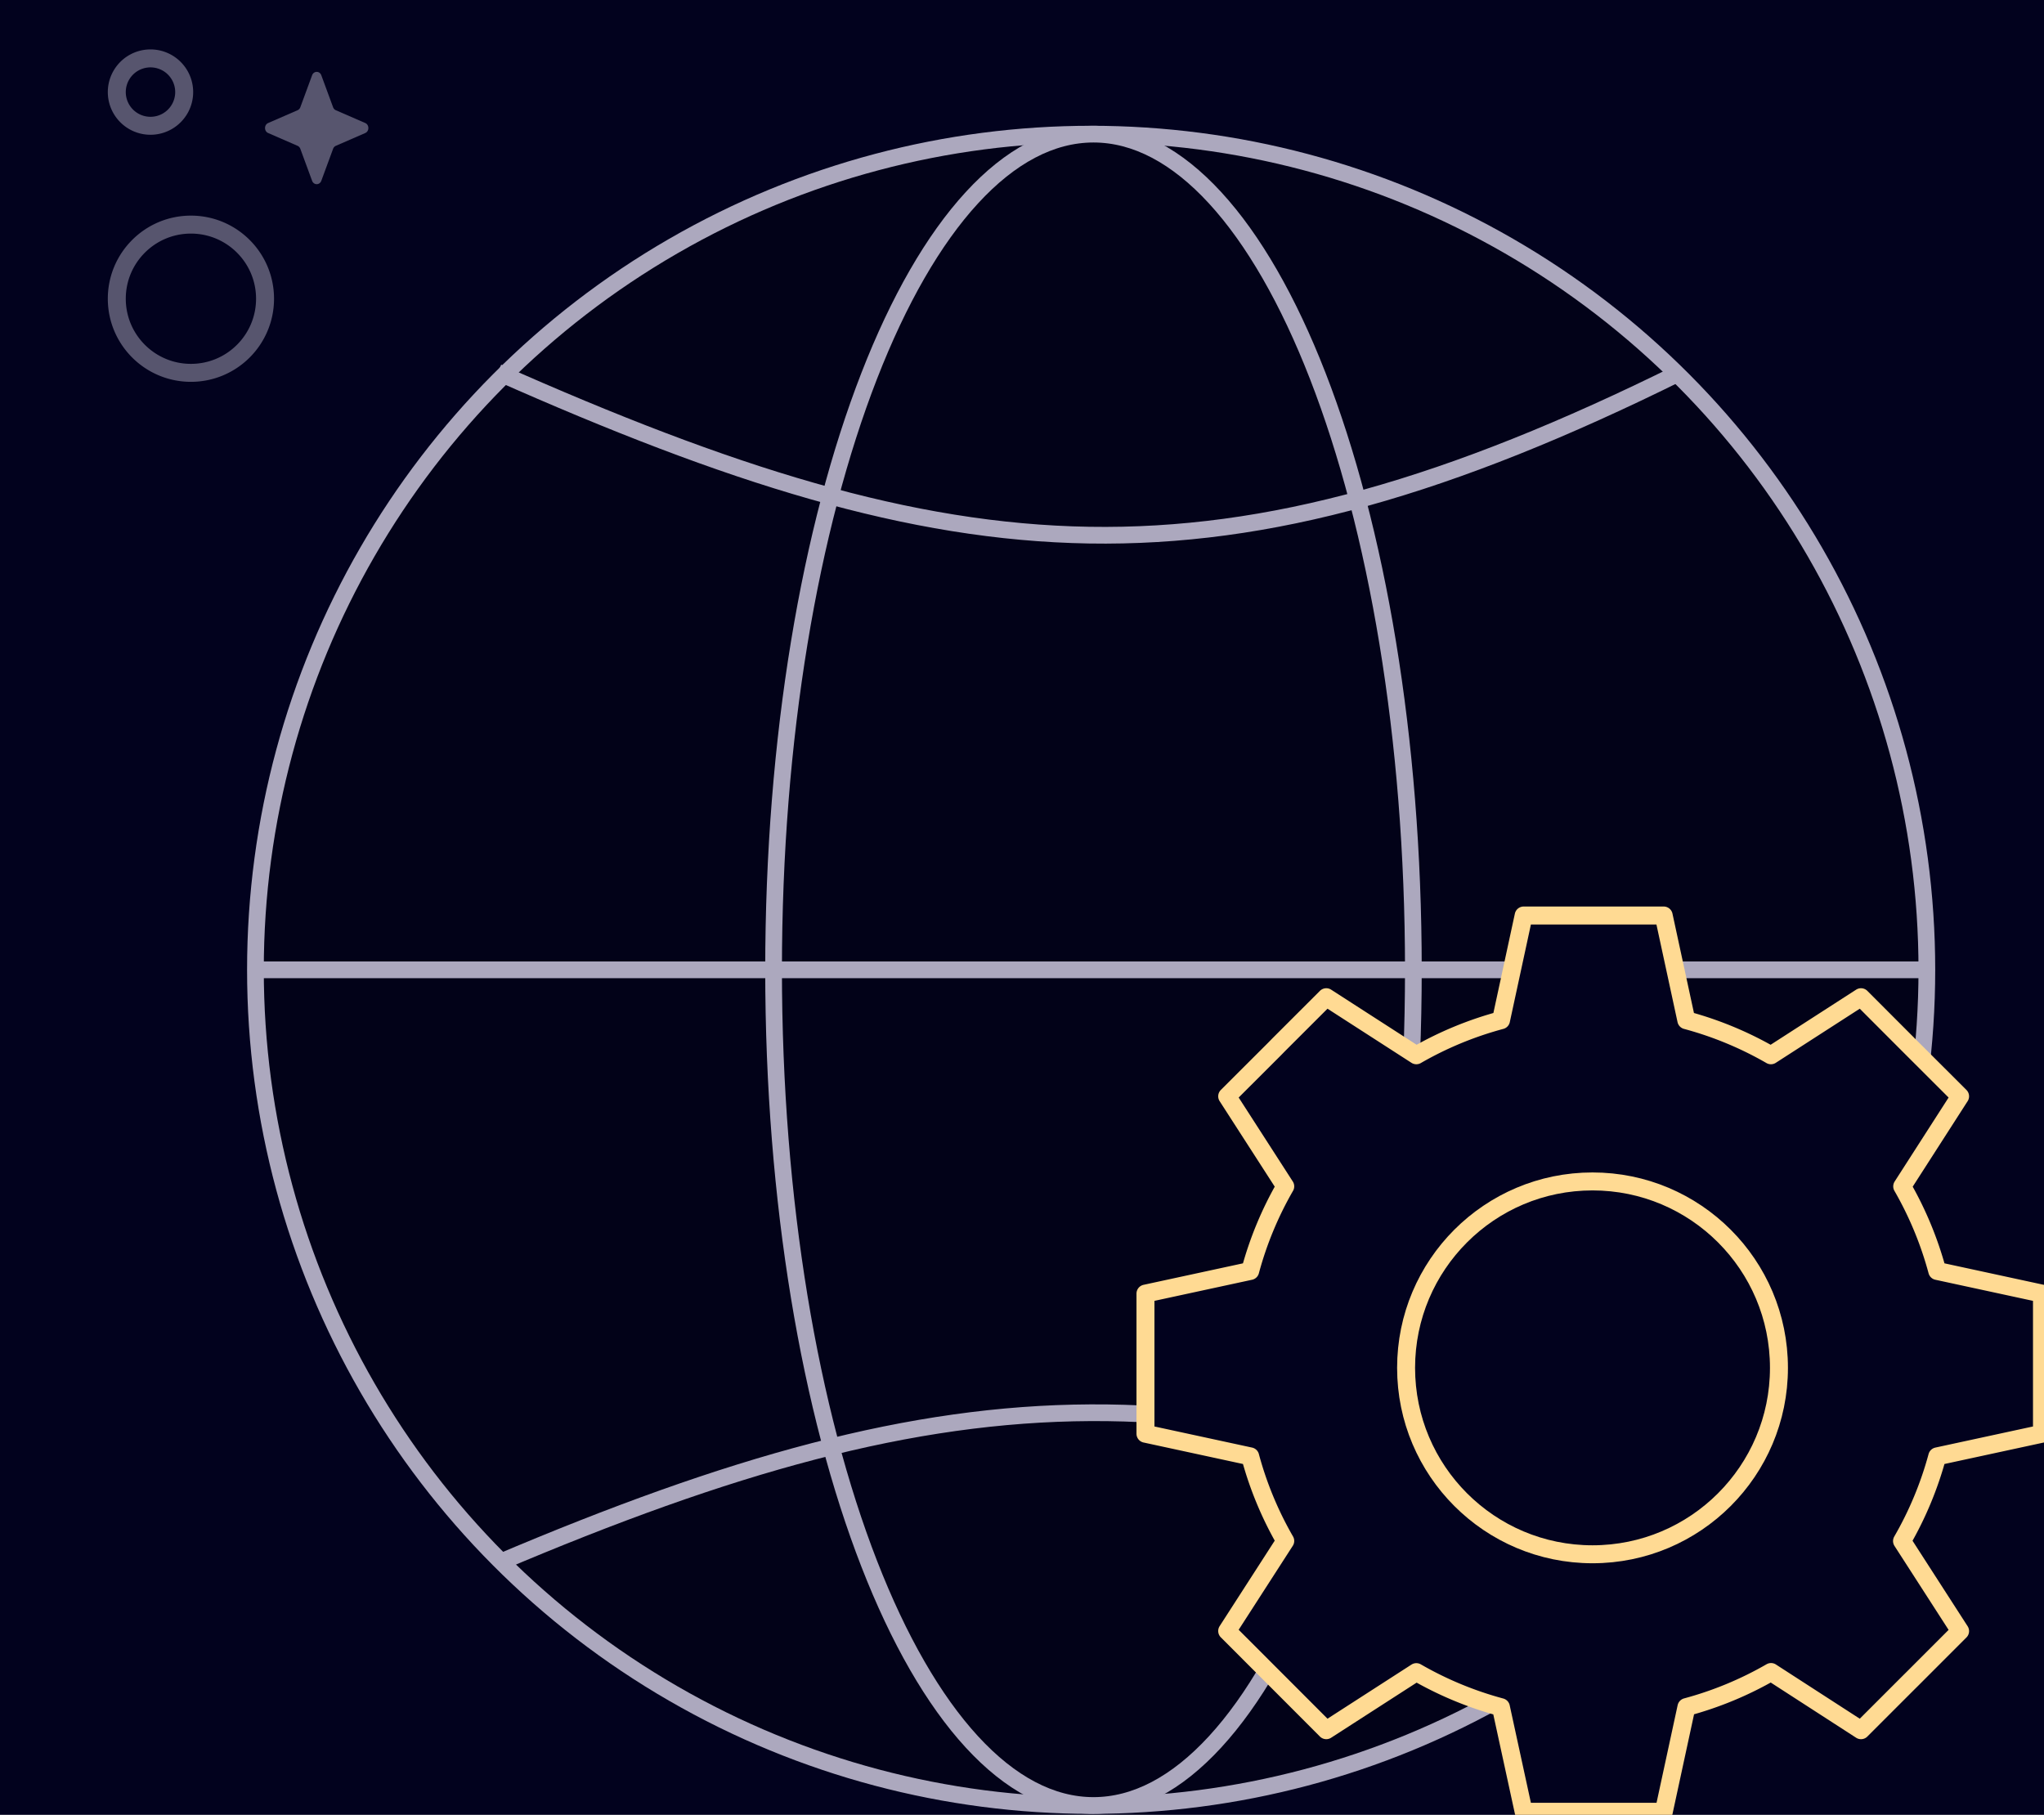 <svg width="455" height="404" fill="none" xmlns="http://www.w3.org/2000/svg"><g clip-path="url(#technical-seo-audit_svg__a)"><path fill="#02021E" d="M0 0h455v404H0z"/><circle cx="242.892" cy="215.892" r="186.032" fill="#02021E"/><circle cx="242.892" cy="215.892" r="186.032" fill="#000" fill-opacity=".2"/><circle cx="242.892" cy="215.892" r="186.032" stroke="#ACA8BE" stroke-width="3.721"/><path d="M314.619 215.892c0 51.715-8.155 98.449-21.275 132.186-6.562 16.874-14.331 30.403-22.862 39.682-8.529 9.277-17.68 14.164-27.072 14.164s-18.543-4.887-27.072-14.164c-8.531-9.279-16.3-22.808-22.862-39.682-13.12-33.737-21.275-80.471-21.275-132.186 0-51.714 8.155-98.448 21.275-132.185 6.562-16.875 14.331-30.404 22.862-39.682 8.529-9.277 17.68-14.165 27.072-14.165s18.543 4.888 27.072 14.165c8.531 9.278 16.3 22.807 22.862 39.682 13.12 33.737 21.275 80.471 21.275 132.185Z" fill="#02021E"/><path d="M314.619 215.892c0 51.715-8.155 98.449-21.275 132.186-6.562 16.874-14.331 30.403-22.862 39.682-8.529 9.277-17.68 14.164-27.072 14.164s-18.543-4.887-27.072-14.164c-8.531-9.279-16.3-22.808-22.862-39.682-13.12-33.737-21.275-80.471-21.275-132.186 0-51.714 8.155-98.448 21.275-132.185 6.562-16.875 14.331-30.404 22.862-39.682 8.529-9.277 17.68-14.165 27.072-14.165s18.543 4.888 27.072 14.165c8.531 9.278 16.3 22.807 22.862 39.682 13.12 33.737 21.275 80.471 21.275 132.185Z" fill="#000" fill-opacity=".2"/><path d="M314.619 215.892c0 51.715-8.155 98.449-21.275 132.186-6.562 16.874-14.331 30.403-22.862 39.682-8.529 9.277-17.68 14.164-27.072 14.164s-18.543-4.887-27.072-14.164c-8.531-9.279-16.3-22.808-22.862-39.682-13.12-33.737-21.275-80.471-21.275-132.186 0-51.714 8.155-98.448 21.275-132.185 6.562-16.875 14.331-30.404 22.862-39.682 8.529-9.277 17.68-14.165 27.072-14.165s18.543 4.888 27.072 14.165c8.531 9.278 16.3 22.807 22.862 39.682 13.12 33.737 21.275 80.471 21.275 132.185Z" stroke="#ACA8BE" stroke-width="3.721"/><path d="M110.811 82.88c102.806 45.684 160.431 50.981 263.235 0M110.811 347.974c103.199-43.861 160.882-45.427 263.235 0M57.79 215.892h371.134" stroke="#ACA8BE" stroke-width="3.721" stroke-miterlimit="10"/><path d="M431.24 282.932a78.852 78.852 0 0 0-7.802-18.834l12.881-20.049-10.5-10.485-1.056-1.055-10.5-10.517-20.049 12.922a78.476 78.476 0 0 0-18.834-7.802l-5.04-23.311h-31.169l-5.04 23.311a78.41 78.41 0 0 0-18.85 7.802l-20.048-12.922-10.509 10.501-1.048 1.071-10.5 10.485 12.921 20.049a78.5 78.5 0 0 0-7.802 18.834l-23.311 5.04v31.192l23.311 5.04a78.443 78.443 0 0 0 7.802 18.826l-12.921 20.049 10.5 10.508 1.048 1.048 10.509 10.525 20.048-12.922a78.467 78.467 0 0 0 18.827 7.802l5.063 23.287h31.192l5.04-23.311a78.483 78.483 0 0 0 18.835-7.802l20.025 12.946 10.5-10.501 1.056-1.048 10.5-10.508-12.921-20.049a78.754 78.754 0 0 0 7.842-18.85l23.31-5.04v-31.192l-23.31-5.04Zm-76.457 60.844a40.213 40.213 0 0 1-39.443-48.065 40.223 40.223 0 0 1 31.602-31.596 40.216 40.216 0 0 1 44.992 54.851 40.192 40.192 0 0 1-21.789 21.763 40.186 40.186 0 0 1-15.401 3.047h.039Z" fill="#02021E" stroke="#FFDA93" stroke-width="4" stroke-linecap="round" stroke-linejoin="round"/><circle cx="354.5" cy="304.5" r="41.5" fill="#02021E" stroke="#FFDA93" stroke-width="4"/><path d="M33.5 28a7.5 7.5 0 1 0 0-15 7.5 7.5 0 0 0 0 15ZM42.5 83C51.613 83 59 75.613 59 66.5S51.613 50 42.5 50 26 57.387 26 66.5 33.387 83 42.5 83Z" stroke="#57556E" stroke-width="4"/><path d="m69.475 16.754-2.62 7.116a1.157 1.157 0 0 1-.615.668l-6.546 2.848c-.925.403-.925 1.826 0 2.228l6.546 2.848c.28.122.502.364.615.668l2.62 7.116c.37 1.005 1.68 1.005 2.05 0l2.62-7.116c.112-.304.335-.546.615-.668l6.546-2.848c.925-.402.925-1.826 0-2.228l-6.546-2.848a1.157 1.157 0 0 1-.615-.668l-2.62-7.116c-.37-1.005-1.68-1.005-2.05 0Z" fill="#57556E"/></g><defs><clipPath id="technical-seo-audit_svg__a"><path fill="#fff" d="M0 0h455v404H0z"/></clipPath></defs></svg>